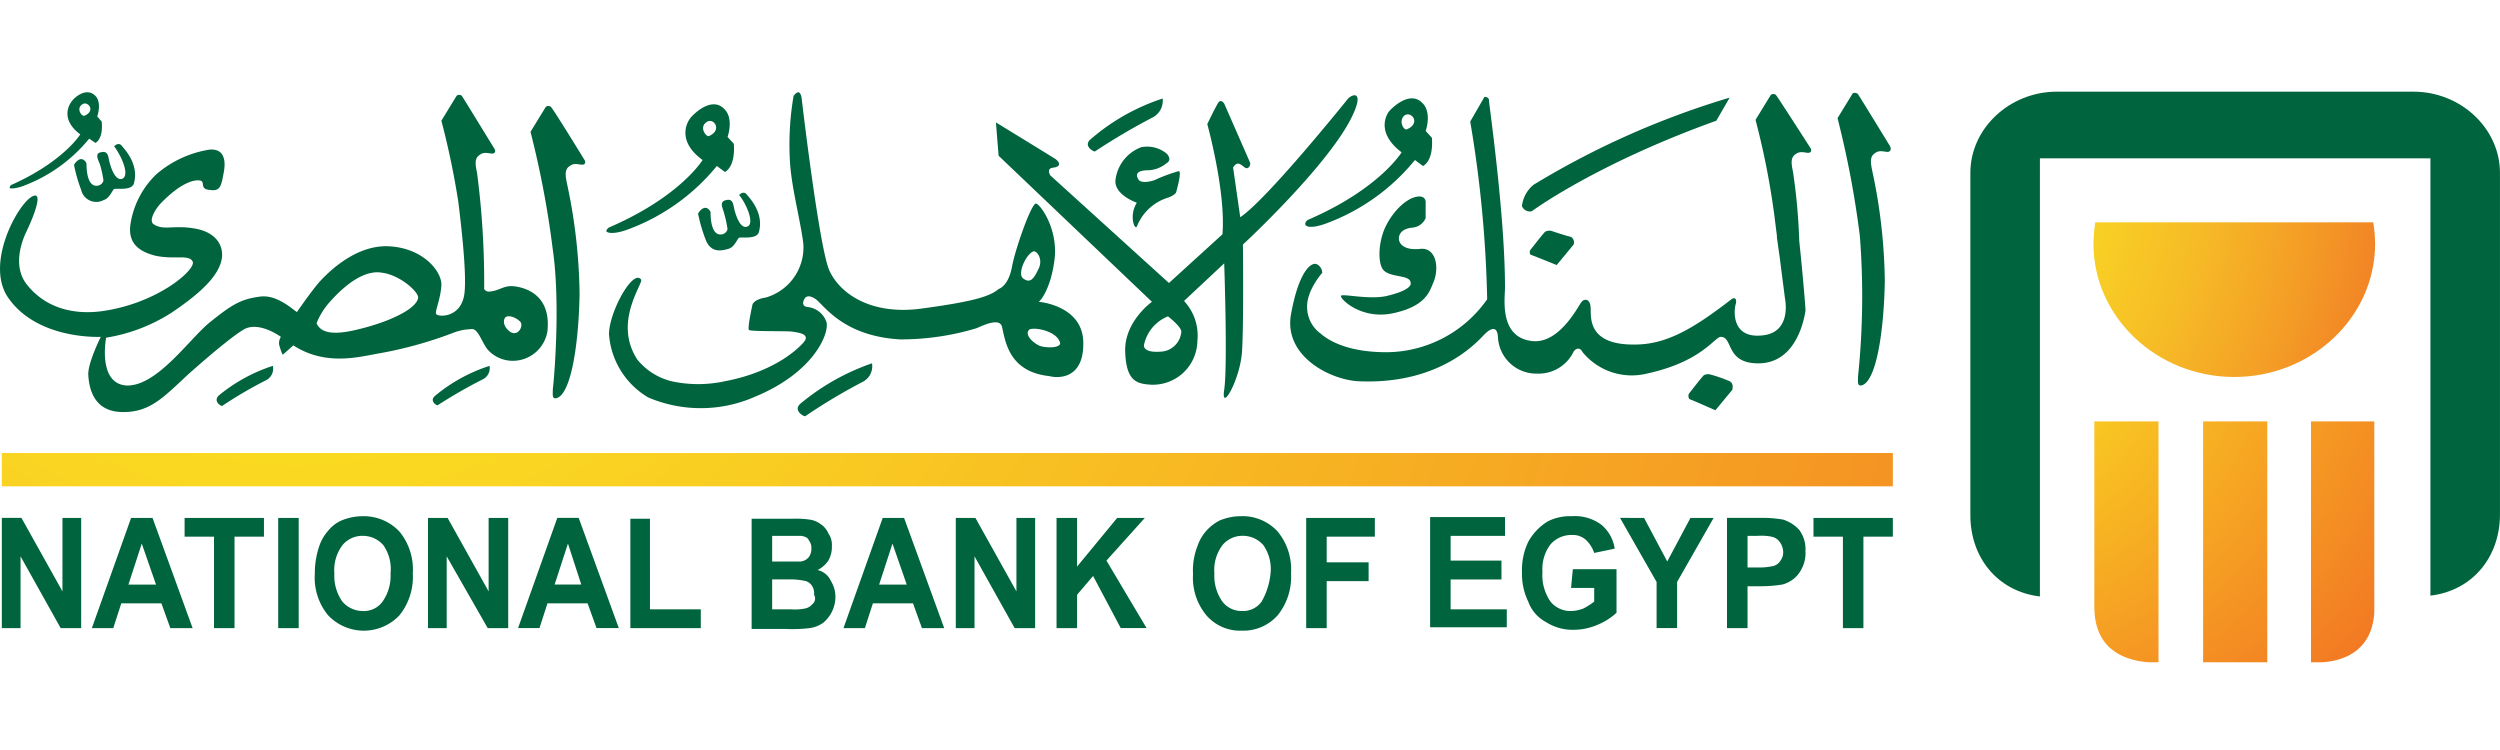 <svg xmlns="http://www.w3.org/2000/svg" xmlns:xlink="http://www.w3.org/1999/xlink" width="300" height="90" viewBox="0 0 300 90">
  <defs>
    <clipPath id="clip-path">
      <path id="Path_1" data-name="Path 1" d="M648.214-2.3A20.7,20.7,0,0,0,648,.263c0,8.815,7.6,15.991,16.9,15.991s16.9-7.175,16.9-15.991a19.139,19.139,0,0,0-.214-2.563h-33.38Z" transform="translate(-648 2.3)"/>
    </clipPath>
    <radialGradient id="radial-gradient" cx="-32.1" cy="-4.743" r="196.395" gradientTransform="translate(-14.54 -2.292) scale(0.547 0.517)" gradientUnits="userSpaceOnUse">
      <stop offset="0" stop-color="#fcee21"/>
      <stop offset="0.005" stop-color="#fcee21"/>
      <stop offset="0.099" stop-color="#fbe922"/>
      <stop offset="0.201" stop-color="#fadf23"/>
      <stop offset="0.308" stop-color="#f8d025"/>
      <stop offset="0.419" stop-color="#f6bb26"/>
      <stop offset="0.531" stop-color="#f49f26"/>
      <stop offset="0.643" stop-color="#f17e25"/>
      <stop offset="0.725" stop-color="#f06024"/>
      <stop offset="1" stop-color="#f06024"/>
    </radialGradient>
    <clipPath id="clip-path-2">
      <path id="Path_2" data-name="Path 2" d="M648.1,21V43.243c0,5.535,4.173,6.458,6.419,6.663H655.8V21Zm13.053,28.906h7.7V21h-7.7ZM674.1,21V49.906h1.284c2.14-.1,5.991-1.025,6.312-5.945V21Z" transform="translate(-648.1 -21)"/>
    </clipPath>
    <radialGradient id="radial-gradient-2" cx="-17.74" cy="-12.342" r="104.471" gradientTransform="translate(-2.524 -2.341) scale(0.858 0.81)" gradientUnits="userSpaceOnUse">
      <stop offset="0" stop-color="#fcee21"/>
      <stop offset="0.005" stop-color="#fcee21"/>
      <stop offset="0.879" stop-color="#f06024"/>
      <stop offset="1" stop-color="#f06024"/>
    </radialGradient>
    <clipPath id="clip-path-3">
      <rect id="Rectangle_4" data-name="Rectangle 4" width="226.923" height="3.998"/>
    </clipPath>
    <radialGradient id="radial-gradient-3" cx="35.356" cy="-44.447" r="18885.515" gradientTransform="translate(34.733 -43.707) scale(0.018 0.017)" gradientUnits="userSpaceOnUse">
      <stop offset="0" stop-color="#fcee21"/>
      <stop offset="0.005" stop-color="#fcee21"/>
      <stop offset="0.918" stop-color="#f06024"/>
      <stop offset="1" stop-color="#f06024"/>
    </radialGradient>
    <clipPath id="clip-NBE-logo">
      <rect width="300" height="90"/>
    </clipPath>
  </defs>
  <g id="NBE-logo" clip-path="url(#clip-NBE-logo)">
    <g id="NBE-logo_1552484362" transform="translate(-413.196 28.6)">
      <g id="Group_7" data-name="Group 7" transform="translate(664.409 -1.917)">
        <g id="Group_6" data-name="Group 6">
          <g id="Group_5" data-name="Group 5" clip-path="url(#clip-path)">
            <rect id="Rectangle_1" data-name="Rectangle 1" width="33.915" height="18.553" transform="translate(0 0)" fill="url(#radial-gradient)"/>
          </g>
        </g>
      </g>
      <g id="Group_10" data-name="Group 10" transform="translate(664.516 21.967)">
        <g id="Group_9" data-name="Group 9">
          <g id="Group_8" data-name="Group 8" clip-path="url(#clip-path-2)">
            <rect id="Rectangle_2" data-name="Rectangle 2" width="33.701" height="28.906" fill="url(#radial-gradient-2)"/>
          </g>
        </g>
      </g>
      <path id="Path_3" data-name="Path 3" d="M687.373-17.6h-42.8c-5.67,0-10.378,4.408-10.378,9.738v41.1c0,5.023,3.21,9.123,8.345,9.738V-9.6h46.861V42.877c5.135-.615,8.345-4.715,8.345-9.738v-41c0-5.33-4.707-9.738-10.378-9.738" transform="translate(15.445)" fill="#00643e"/>
      <g id="Group_13" data-name="Group 13" transform="translate(413.414 25.759)">
        <g id="Group_12" data-name="Group 12">
          <g id="Group_11" data-name="Group 11" clip-path="url(#clip-path-3)">
            <rect id="Rectangle_3" data-name="Rectangle 3" width="226.923" height="3.998" fill="url(#radial-gradient-3)"/>
          </g>
        </g>
      </g>
      <path id="Path_4" data-name="Path 4" d="M439.84,20.12a50.64,50.64,0,0,1,5.242-3.075,1.554,1.554,0,0,0,.856-1.743,19.645,19.645,0,0,0-6.526,3.588c-.642.718.321,1.23.428,1.23m6.74,26.651h2.461V33.548h-2.461ZM435.347,35.8h3.531V46.771h2.461V35.8h3.531V33.548h-9.522V35.8Zm-14.657,6.56-4.921-8.815h-2.354V46.771h2.247V38.16l4.814,8.61h2.461V33.548h-2.247v8.815Zm4.493-51.252a12.841,12.841,0,0,1,.428,1.948.831.831,0,0,1-.642.615c-1.5.308-1.391-2.665-1.391-2.665s-.214-.513-.642-.513-.856.615-.856.718a18.942,18.942,0,0,0,.856,2.973,1.855,1.855,0,0,0,2.675,1.23c.749-.205,1.07-1.23,1.284-1.333.321-.1,2.033.205,2.354-.615.642-2.153-.856-3.9-1.391-4.51-.428-.615-.963,0-.963,0,.856,1.128,1.926,3.485.963,3.9-.963.308-1.5-1.845-1.6-2.358s-.214-1.025-.963-.82c-.749.1-.321.923-.107,1.435m156.2-1.435s-2.675,4.408-11.234,8.1a.718.718,0,0,0-.321.41c-.107.41.642.718,2.568,0A24.847,24.847,0,0,0,582.991-9.4l.963.718s1.284-.513,1.07-3.383l-.749-.82s.856-2.358-.535-3.485c-1.391-1.23-3.317.513-3.852,1.128-.321.41-1.6,2.563,1.5,4.92m.321-4.408c.856-.615,2.033.923.321,1.64-.321.205-1.07-.923-.321-1.64M599.36-.894a1.091,1.091,0,0,0-.749.1c-.321.308-1.819,2.255-1.819,2.255s-.107.41.107.513c.321.1,3.1,1.23,3.1,1.23l2.033-2.46a.782.782,0,0,0-.321-.923c-.535-.1-2.354-.718-2.354-.718M579.674,6.9c-2.14.513-5.456-.308-5.563,0-.107.41,2.568,2.973,6.419,2.05,3.638-.82,4.173-2.46,4.6-3.485.856-1.845.428-4.408-1.5-4.2s-2.568-.615-2.568-1.23.428-1.23,1.712-1.333a1.908,1.908,0,0,0,1.5-1.128V-4.276s.107-.923-1.07-.718-2.675,1.538-3.638,3.383-1.07,4.408-.428,5.33c.749,1.025,3.21.615,3.317,1.538.214.513-.642,1.128-2.782,1.64m56.49,9.635c0,.615-.107,1.128.321,1.128,1.819-.205,2.782-6.355,2.889-12.505a65.984,65.984,0,0,0-1.5-13.223c-.214-1.025-.321-1.743.321-2.153.642-.513,1.391,0,1.712-.205s.107-.615.107-.615-3.638-5.945-3.852-6.253a.523.523,0,0,0-.642-.1L633.7-14.424A114.088,114.088,0,0,1,636.378-.279a93.1,93.1,0,0,1-.214,16.811M597.007-3.251s7.6-5.638,22.147-10.865l1.6-2.768A100.674,100.674,0,0,0,597.221-6.429a3.869,3.869,0,0,0-1.391,2.563,1.031,1.031,0,0,0,1.177.615m-46.861-7.688a4.811,4.811,0,0,0-3.1,4c-.107,1.743,2.568,2.665,2.568,2.665a3.238,3.238,0,0,0-.428,2.358c.214.82.428.513.428.513a5.874,5.874,0,0,1,3.745-3.485c.856-.308.963-.615.963-.615s.749-2.563.321-2.563a20.488,20.488,0,0,0-2.568.923c-.535.308-1.926.615-2.247.1-.749-1.128.856-1.128,1.177-1.128a3.63,3.63,0,0,0,2.14-.82c.535-.308.428-.718.107-1.128a3.677,3.677,0,0,0-3.1-.82M488.627-1.1a24.846,24.846,0,0,0,10.592-7.585l.963.718s1.284-.513,1.07-3.383l-.749-.82s.856-2.358-.535-3.485c-1.391-1.23-3.317.513-3.852,1.128s-1.712,2.87,1.391,5.125c0,0-2.675,4.408-11.234,8.1a.718.718,0,0,0-.321.41c0,.205.749.513,2.675-.205m9.308-12.813c.856-.718,2.033.923.321,1.64-.321.1-1.177-1.025-.321-1.64m-18.4,31.981c0,.615-.107,1.128.321,1.128,1.819-.205,2.782-6.355,2.889-12.505a65.987,65.987,0,0,0-1.5-13.223c-.214-1.025-.321-1.743.321-2.153.642-.513,1.391,0,1.712-.205s0-.615,0-.615-3.638-5.945-3.959-6.253a.458.458,0,0,0-.642,0l-1.819,2.973a114.084,114.084,0,0,1,2.675,14.146c.963,6.663.107,16.093,0,16.708m-63.444-24.4a18.559,18.559,0,0,0,7.81-5.638l.749.513s.963-.41.749-2.563l-.535-.615s.642-1.743-.321-2.563c-1.07-.923-2.461.308-2.782.82-.321.41-1.284,2.153,1.07,3.9,0,0-2.033,3.28-8.238,6.048a.381.381,0,0,0-.214.308c-.214.1.321.308,1.712-.205m6.954-9.738c.642-.513,1.712.718.321,1.333-.321.205-1.07-.82-.321-1.333m121.539,5.638a77.606,77.606,0,0,1,6.954-4.1,2.241,2.241,0,0,0,1.177-2.255,25.011,25.011,0,0,0-8.559,4.818c-1.07.82.214,1.538.428,1.538m-41.726,9.02c-.963.308-1.5-1.845-1.6-2.358s-.214-1.025-.963-.82c-.856.205-.321,1.025-.214,1.538A12.842,12.842,0,0,1,500.5-1.1a.831.831,0,0,1-.642.615c-1.5.308-1.391-2.665-1.391-2.665s-.214-.513-.642-.513-.856.615-.856.718a18.942,18.942,0,0,0,.856,2.973c.642,1.845,2.033,1.435,2.782,1.23s1.07-1.23,1.284-1.333c.321-.1,2.033.205,2.354-.615.642-2.153-.856-3.9-1.391-4.51-.428-.615-.963,0-.963,0,.856,1.025,1.926,3.485.963,3.793M428.928,33.548,424.22,46.771h2.568l.963-2.973h4.814l1.07,2.973h2.675L431.5,33.548h-2.568Zm-.321,8,1.6-4.92,1.712,4.92Zm141.332,5.228H572.4V41.133h5.029V38.878H572.4V35.8h5.777V33.548h-8.238V46.771Zm17.332-5.843h6.1V38.673h-6.1V35.7H593.8V33.445H584.81V46.668h9.2V44.516h-6.74V40.928ZM555.281,7.512,560.1,3s.428,12.3,0,15.171,1.926-1.23,2.14-4.613.107-12.813.107-12.813,12.2-11.275,13.695-16.913c.321-1.435-.642-1.025-1.07-.615-.321.41-9.736,12.1-12.946,14.248l-.856-5.945s.321-.718.856-.41.642.615.963.41a.583.583,0,0,0,.214-.615l-3.1-7.073s-.321-.513-.642-.205c-.321.41-1.391,2.665-1.391,2.665s2.247,8.1,1.819,13.223l-6.419,5.843L539.233-7.556s-.535-.82.321-.923.963-.513.321-1.025c-.642-.41-7.168-4.408-7.168-4.408l.321,4,18.4,17.528s-3.317,2.358-3.21,5.945,1.391,3.9,3.1,4a5.337,5.337,0,0,0,5.563-5.228,6.1,6.1,0,0,0-1.6-4.818m-2.461,6.048c-1.712.205-2.354-.205-2.354-.718a4.716,4.716,0,0,1,2.889-3.485s1.6,1.23,1.6,1.845a2.606,2.606,0,0,1-2.14,2.358M456.745,33.343a6.706,6.706,0,0,0-2.568.513,4.214,4.214,0,0,0-1.6,1.23,5.317,5.317,0,0,0-1.07,1.845,10.27,10.27,0,0,0-.535,3.383,7.055,7.055,0,0,0,1.6,4.92,5.886,5.886,0,0,0,8.559,0,7.332,7.332,0,0,0,1.6-5.023,7.156,7.156,0,0,0-1.6-5.023,5.88,5.88,0,0,0-4.387-1.845m2.354,10.25a2.749,2.749,0,0,1-2.354,1.128,3.254,3.254,0,0,1-2.461-1.128,5.355,5.355,0,0,1-.963-3.383,4.977,4.977,0,0,1,.963-3.383,3.094,3.094,0,0,1,2.461-1.128,3.254,3.254,0,0,1,2.461,1.128,5,5,0,0,1,.856,3.383,5.355,5.355,0,0,1-.963,3.383m142.616-1.64H604.5v1.64a8.965,8.965,0,0,1-1.284.82,4.358,4.358,0,0,1-1.5.308,3.094,3.094,0,0,1-2.461-1.128,5.6,5.6,0,0,1-.963-3.588,4.86,4.86,0,0,1,.963-3.28,3.315,3.315,0,0,1,2.568-1.128,2.314,2.314,0,0,1,1.712.615,3.833,3.833,0,0,1,.963,1.538l2.461-.513a4.6,4.6,0,0,0-1.6-2.87,5.318,5.318,0,0,0-3.531-1.025,5.983,5.983,0,0,0-2.889.615,6.631,6.631,0,0,0-2.354,2.46,7.889,7.889,0,0,0-.749,3.69,7.587,7.587,0,0,0,.749,3.485,4.538,4.538,0,0,0,2.14,2.46,5.944,5.944,0,0,0,3.317.923,7.322,7.322,0,0,0,2.889-.615,7.484,7.484,0,0,0,2.247-1.435V39.7h-5.242l-.214,2.255Zm29.1-8.405V35.8h3.531V46.771h2.461V35.8h3.531V33.548Zm-4.493-50.739a.458.458,0,0,0-.642,0l-1.819,2.973a93.011,93.011,0,0,1,2.247,11.378l.321,2.563v.205c.107.718.214,1.538.321,2.255l.642,5.023s.856,3.9-2.461,4.408c-4.173.615-3.638-3.28-3.424-3.793.107-.513-.107-.82-.535-.513-4.386,3.383-7.7,5.433-11.555,5.433-5.991.1-5.242-3.588-5.349-4.51-.107-1.128-.856-.923-1.07-.615-.321.308-2.568,5.023-5.884,4.715-4.066-.41-3.317-5.125-3.317-6.458,0-8.713-1.926-22.038-1.926-22.448s-.535-.41-.535-.41l-1.712,2.973a143.9,143.9,0,0,1,2.033,21.321,14.826,14.826,0,0,1-12.09,6.355c-4.173,0-6.633-1.128-7.917-2.255a3.942,3.942,0,0,1-1.6-3.075c-.107-2.05,1.819-4.2,1.819-4.2a1.2,1.2,0,0,0-.642-1.025c-.642-.308-2.14.718-3.1,5.945-.963,5.125,4.815,8,8.238,8.1,10.271.41,14.657-5.433,15.085-5.74.321-.308,1.391-1.23,1.5.41a4.609,4.609,0,0,0,4.708,4.408,4.664,4.664,0,0,0,4.387-2.665c.321-.41.749-.513,1.07.1a7.636,7.636,0,0,0,7.7,2.563c6.633-1.435,8.131-4.408,8.88-4.408,1.5,0,.535,3.178,4.494,3.178,4.708,0,5.563-5.638,5.67-6.355,0-.308-.321-4.305-.749-8.3a71.892,71.892,0,0,0-.749-8.3c-.214-1.025-.321-1.743.321-2.153.642-.513,1.391,0,1.712-.205s0-.615,0-.615-3.745-5.843-4.066-6.253M550.574,33.548h-3.317l-4.815,5.843V33.548h-2.461V46.771h2.461v-4l1.926-2.255,3.317,6.253h3.1l-4.814-8.1Zm70.185-16.4a17.521,17.521,0,0,0-2.354-.82,1.091,1.091,0,0,0-.749.1c-.321.308-1.819,2.255-1.819,2.255s-.107.41.107.615c.321.1,3.1,1.333,3.1,1.333l2.033-2.46c0-.1.214-.718-.321-1.025m-7.489,21.628-2.782-5.228H607.6l4.386,7.688v5.535h2.461V41.235l4.386-7.688h-2.782Zm13.909-5.023a14.562,14.562,0,0,0-2.889-.205h-3.852V46.771H622.9V41.748h1.6a16.02,16.02,0,0,0,2.568-.205,3.681,3.681,0,0,0,1.284-.615,3.56,3.56,0,0,0,1.07-1.333,3.922,3.922,0,0,0,.428-2.05,3.881,3.881,0,0,0-.749-2.563,4.386,4.386,0,0,0-1.926-1.23m-.321,4.92a1.424,1.424,0,0,1-.749.615,6.96,6.96,0,0,1-1.926.205H622.9V35.7h1.177a6.461,6.461,0,0,1,1.712.1,1.562,1.562,0,0,1,.963.615,2.139,2.139,0,0,1,.428,1.23,1.681,1.681,0,0,1-.321,1.025m-64.728-5.33a6.707,6.707,0,0,0-2.568.513,5.6,5.6,0,0,0-1.6,1.23,5.317,5.317,0,0,0-1.07,1.845,8.08,8.08,0,0,0-.535,3.383,7.055,7.055,0,0,0,1.6,4.92,5.339,5.339,0,0,0,4.28,1.845,5.49,5.49,0,0,0,4.28-1.845,7.332,7.332,0,0,0,1.6-5.023,7.156,7.156,0,0,0-1.6-5.023,5.717,5.717,0,0,0-4.387-1.845m2.461,10.25a2.749,2.749,0,0,1-2.354,1.128,2.884,2.884,0,0,1-2.354-1.128,5.356,5.356,0,0,1-.963-3.383,4.977,4.977,0,0,1,.963-3.383,3.094,3.094,0,0,1,2.461-1.128,3.254,3.254,0,0,1,2.461,1.128,5,5,0,0,1,.856,3.383,8.539,8.539,0,0,1-1.07,3.383M478.891,11.1c.428-4.2-2.461-5.125-3.852-5.33s-1.819.513-3.1.615a.655.655,0,0,1-.642-.308,101.423,101.423,0,0,0-.856-13.941c-.214-1.025-.321-1.743.321-2.153.642-.513,1.391,0,1.712-.205s0-.615,0-.615-3.638-5.945-3.852-6.253a.458.458,0,0,0-.642,0l-1.819,2.973a96.29,96.29,0,0,1,2.033,9.738c.535,4.305.963,8.815.749,10.865-.321,3.178-3.317,2.973-3.424,2.563s.535-1.743.642-3.383-2.14-4.51-6.312-4.715-7.6,3.485-8.345,4.305c-.963,1.128-2.033,2.665-2.675,3.588-.642-.41-2.461-2.153-4.494-1.845-2.247.308-3.317.923-6.205,3.28-2.461,2.153-6.205,7.483-9.736,7.38-3.531-.205-2.461-5.74-2.461-5.74a20.6,20.6,0,0,0,7.81-2.973c2.889-1.948,5.884-4.305,6.1-6.765.107-1.845-1.284-3.075-3.424-3.383-2.461-.41-3.638.308-4.814-.513-.535-.41.107-1.64.856-2.46,2.568-2.665,4.173-2.87,4.707-2.768.749.1-.107,1.025,1.177,1.128,1.284.205,1.391-.41,1.712-2.153s-.214-2.87-1.819-2.665a12.832,12.832,0,0,0-6.312,2.973,10.482,10.482,0,0,0-3.1,6.15c-.214,2.05.963,3.075,3,3.588,2.247.513,4.066-.205,4.494.718S432.137,7.819,425.4,8.742c-3.1.41-6.526-.205-8.88-3.075-1.926-2.255-.642-5.433-.214-6.355.856-1.743,2.354-5.433.535-4.2-1.819,1.333-5.349,8.1-2.675,11.993,3.531,5.125,11.127,4.715,11.127,4.715s-1.6,3.178-1.5,4.613c.107,1.743.749,4.305,3.959,4.408,3.424.1,5.028-1.743,8.131-4.613,3-2.665,5.884-5.023,6.847-5.433,1.819-.718,4.173,1.025,4.173,1.025a1.428,1.428,0,0,0-.214.923,7.659,7.659,0,0,0,.428,1.23l1.284-1.128c3.959,2.563,8.024,1.333,10.485.923a48.732,48.732,0,0,0,8.773-2.46,6.455,6.455,0,0,1,2.033-.41c.856-.205,1.284,1.538,2.033,2.46a4.064,4.064,0,0,0,2.782,1.333,4.215,4.215,0,0,0,4.387-3.588m-21.826-.41c-1.926.513-5.135,1.333-5.884-.513a8.571,8.571,0,0,1,1.6-2.563c1.819-2.05,4.173-3.9,6.312-3.485,2.14.308,4.28,2.255,4.28,2.973-.107,1.128-2.568,2.563-6.312,3.588M474.4,11.2c-.856-.615-.856-1.435-.535-1.743.428-.308,1.391.1,1.819.615.321.615-.428,1.743-1.284,1.128m5.67,22.346-4.707,13.223h2.568l.963-2.973h4.814l1.07,2.973h2.675l-4.814-13.223h-2.568Zm-.321,8,1.6-4.92,1.6,4.92ZM491.3,33.65h-2.461V46.771h8.452V44.516h-6.1V33.65ZM471.83,42.363l-4.921-8.815h-2.354V46.771H466.8V38.16l4.921,8.61h2.461V33.548H471.83v8.815Zm-.749-25.421a1.486,1.486,0,0,0,.856-1.64,19.645,19.645,0,0,0-6.526,3.588c-.749.615.214,1.23.321,1.128a58.471,58.471,0,0,1,5.349-3.075m64.086,25.421-4.921-8.815h-2.354V46.771h2.247V38.16l4.814,8.61h2.461V33.548h-2.247v8.815Zm8.024-29.931c-.107-4.408-5.349-4.818-5.349-4.818.535-.41,1.6-2.255,1.926-5.33.321-3.485-1.712-6.355-2.247-6.458s-2.461,5.33-2.889,7.585c-.428,2.358-1.6,2.665-1.6,2.665-1.07.923-3.21,1.538-9.308,2.358-6.205.82-9.843-1.948-11.02-4.613s-3.21-19.681-3.317-20.706c-.214-1.025-.642-.615-.963-.205a34.817,34.817,0,0,0-.428,8c.214,3.178,1.284,7.073,1.6,9.738A6.259,6.259,0,0,1,505.1,7.1c-1.391.205-1.6.82-1.6.82s-.642,2.87-.428,3.075,4.707.1,5.242.205,1.926.205,1.5,1.025c-.214.41-3.1,3.69-9.629,4.92a15.06,15.06,0,0,1-6.419,0,7.69,7.69,0,0,1-4.066-2.563c-3-4.51.749-9.225.428-9.635-.963-1.333-3.852,3.9-3.852,6.56a9.608,9.608,0,0,0,4.708,7.585,16.1,16.1,0,0,0,12.839-.1c6.954-2.87,8.88-7.483,8.559-8.918a2.69,2.69,0,0,0-2.354-1.845c-.535-.1-.535-.513-.321-.923s.642-.513,1.391,0c1.07.82,3.317,4.408,10.057,4.818a31.355,31.355,0,0,0,9.2-1.333c.535-.205,2.889-1.435,3.1-.1.428,1.948.963,5.33,5.67,5.843.749.205,4.173.615,4.066-4.1M537.2,1.566c.428-.1,1.177.923.642,2.05s-.963,1.845-1.819,1.23c-.856-.513.321-2.973,1.177-3.28m.642,11.275c-.642-.308-1.712-1.23-1.177-1.845.321-.41,3.317,0,3.745,1.538.107.718-2.033.615-2.568.308M511.309,39.8a3.352,3.352,0,0,0,1.284-1.128,3.256,3.256,0,0,0,.428-1.743,2.394,2.394,0,0,0-.428-1.538,2.532,2.532,0,0,0-.963-1.128,2.811,2.811,0,0,0-1.284-.513,11.568,11.568,0,0,0-2.14-.1h-4.815V46.873h4.066a17.563,17.563,0,0,0,2.889-.1,3.713,3.713,0,0,0,1.6-.615,4.053,4.053,0,0,0,1.5-3.075,3.531,3.531,0,0,0-.535-1.948,2.3,2.3,0,0,0-1.6-1.333m-5.456-4.1h3.531c.428.1.749.205.856.513a1.487,1.487,0,0,1,.321,1.025,1.681,1.681,0,0,1-.321,1.025,1.456,1.456,0,0,1-.963.513h-3.424V35.7Zm4.814,8.2a1.48,1.48,0,0,1-.856.513,6,6,0,0,1-1.712.1h-2.247V40.928h1.926a8.331,8.331,0,0,1,2.14.205,1.424,1.424,0,0,1,.749.615,1.627,1.627,0,0,1,.214,1.025.853.853,0,0,1-.214,1.128m8.452-10.353-4.707,13.223h2.568l.963-2.973h4.814l1.07,2.973H526.5l-4.814-13.223h-2.568Zm-.428,8,1.6-4.92,1.712,4.92ZM516.658,17.25a2.094,2.094,0,0,0,1.177-2.255,27.318,27.318,0,0,0-8.559,4.818c-.963.82.321,1.538.535,1.538a69.2,69.2,0,0,1,6.847-4.1" transform="translate(0 0.002)" fill="#00643e"/>
    </g>
  </g>
</svg>
